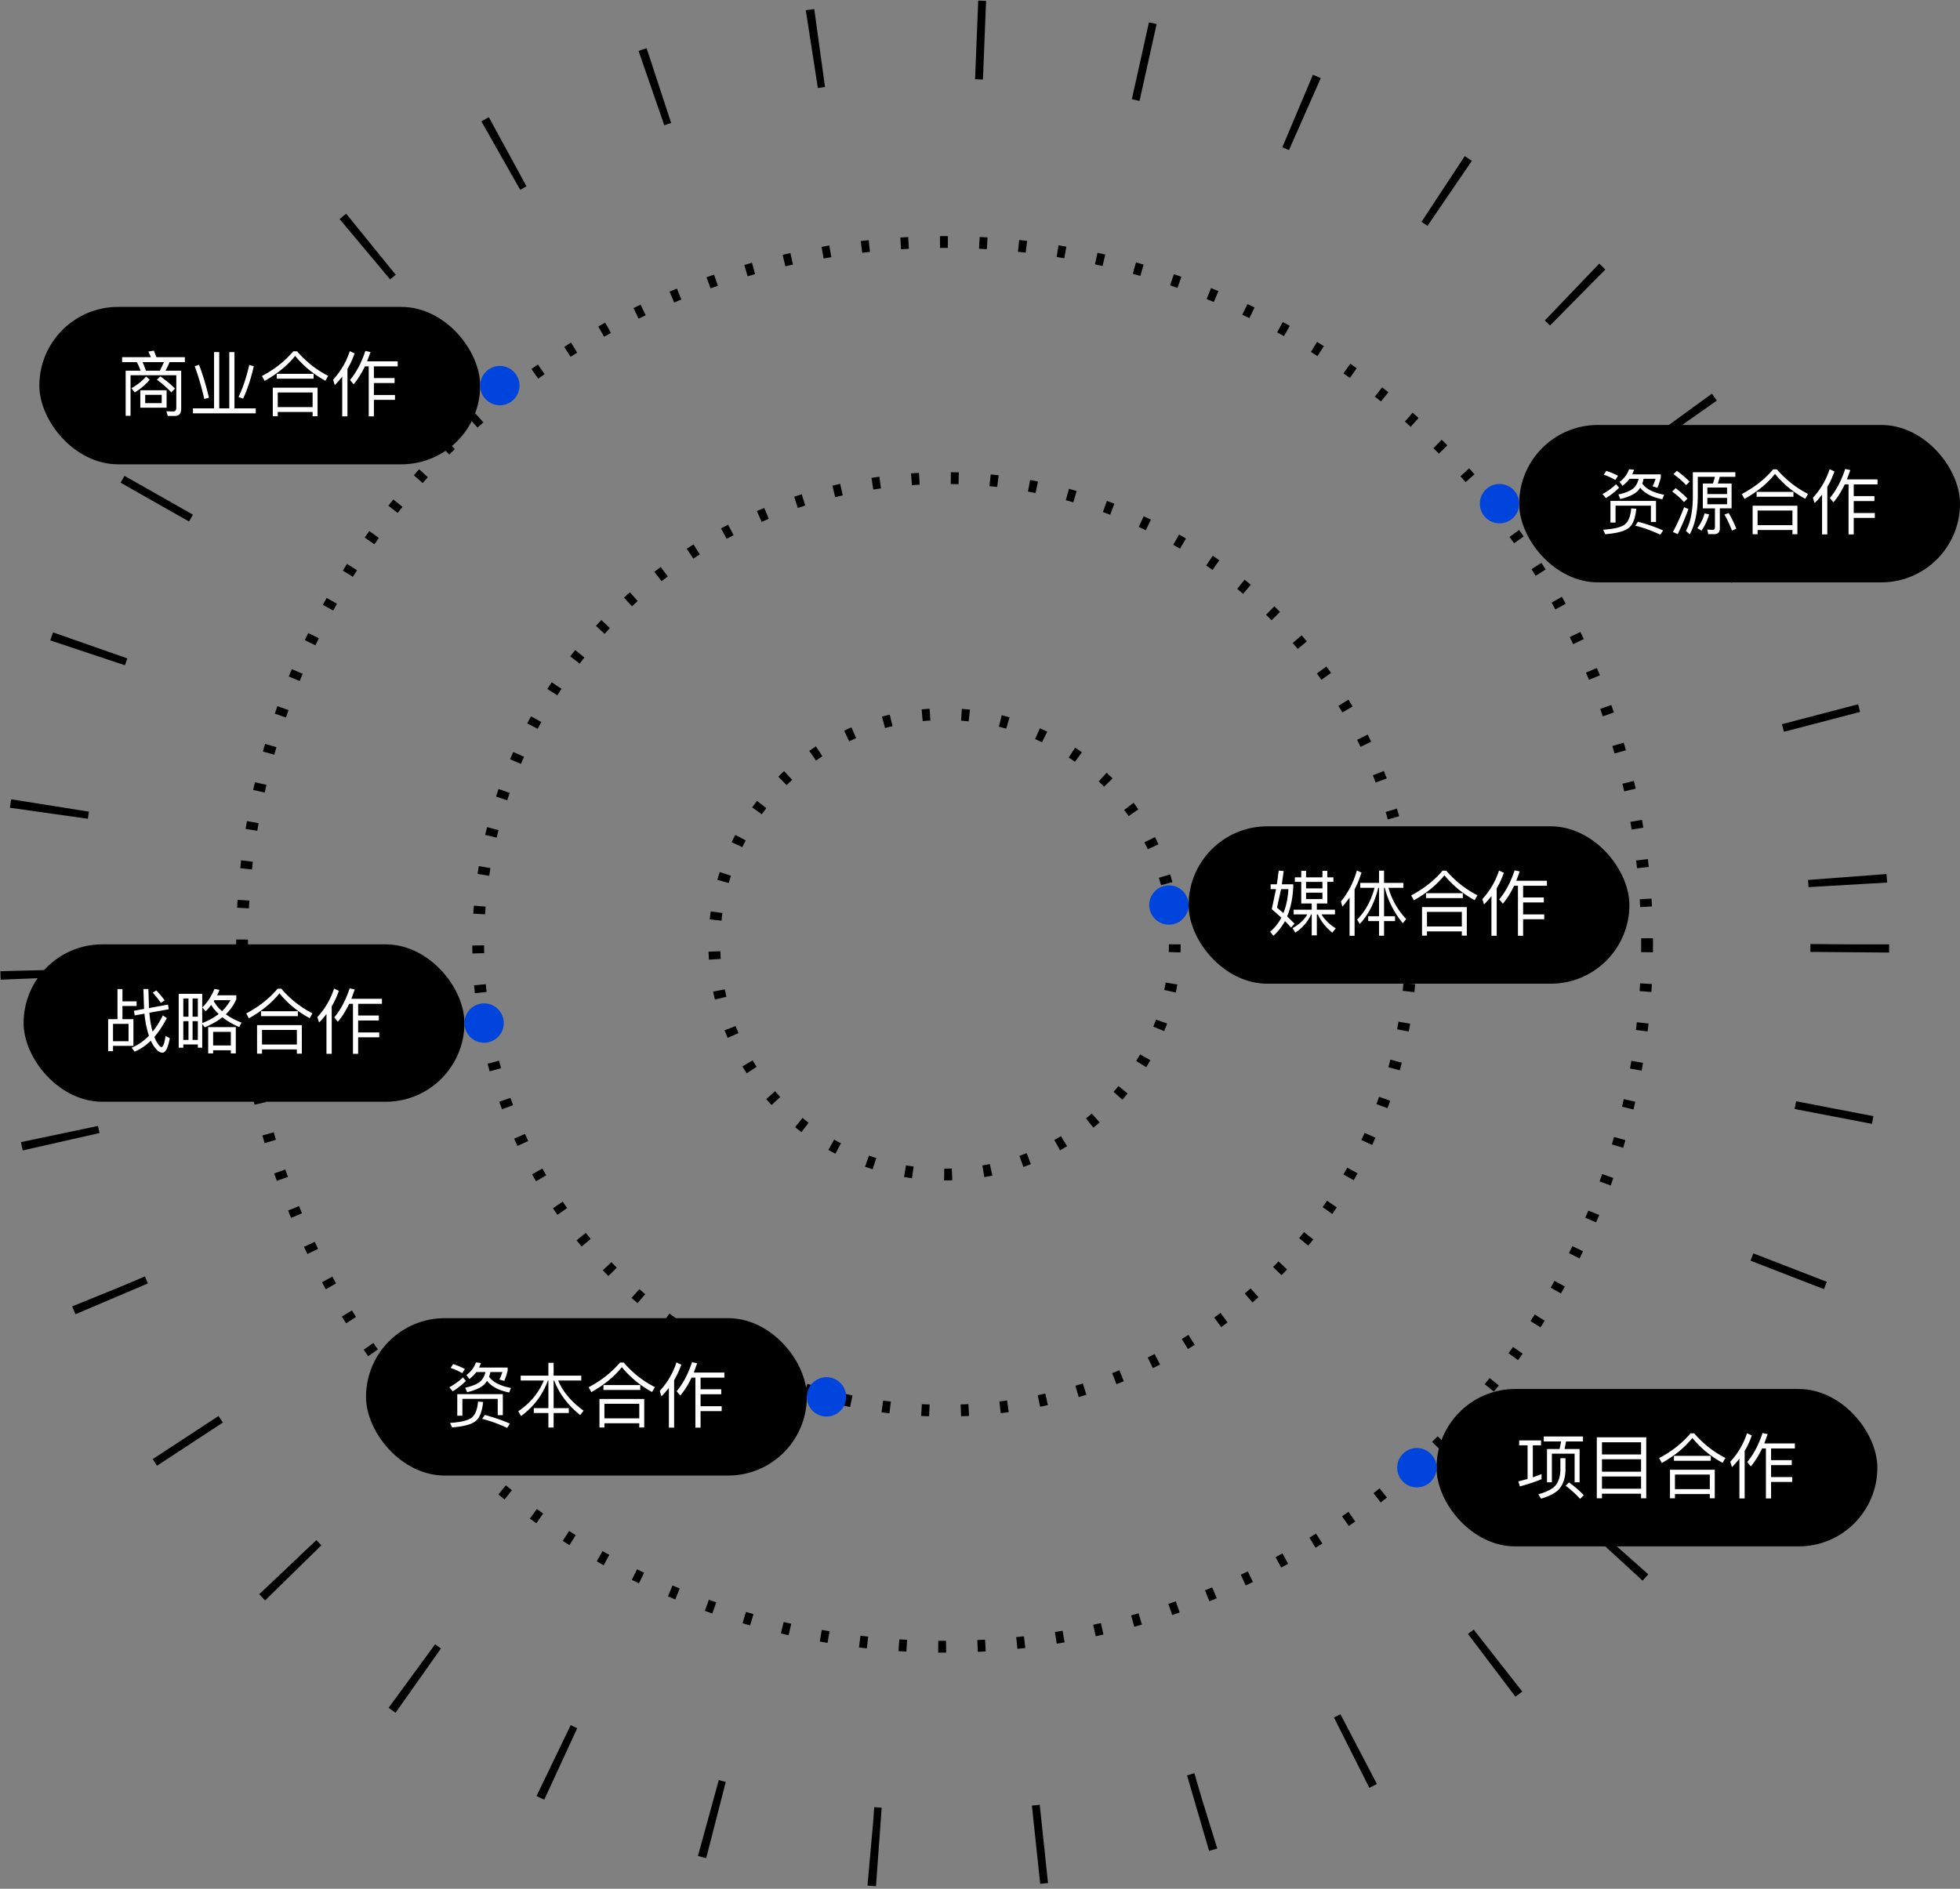 <svg xmlns="http://www.w3.org/2000/svg" width="498" height="480" fill="none" xmlns:v="https://vecta.io/nano"><rect width="100%" height="100%" fill="#808080" stroke="none"/><g stroke="#000"><circle cx="240" cy="240" r="230" stroke-width="20" stroke-linejoin="round" stroke-dasharray="2 40"/><g stroke-width="3" stroke-dasharray="2 8"><circle cx="240" cy="240" r="178.5"/><circle cx="240" cy="240" r="118.5"/><circle cx="240" cy="240" r="58.5"/></g></g><rect x="386" y="108" width="112" height="40" rx="20" fill="#000"/><circle cx="381" cy="128" r="5" fill="#0044de"/><path d="M408.124 119.672c1.128.36 2.124.78 2.988 1.26l-.684 1.044a15 15 0 0 0-2.934-1.332l.63-.972zm7.074-.27l-.468 1.152h7.254v.774c-.216.9-.504 1.776-.864 2.628l-1.242-.378c.288-.528.546-1.158.774-1.89h-3.06a5.73 5.73 0 0 1-.324 1.188c.936 1.38 2.79 2.334 5.562 2.862l-.468 1.152c-2.64-.54-4.512-1.524-5.616-2.952a6.42 6.42 0 0 1-.72.918c-.9.84-2.346 1.494-4.338 1.962l-.486-1.152c1.776-.384 3.054-.912 3.834-1.584.66-.612 1.098-1.41 1.314-2.394h-2.304a10.43 10.43 0 0 1-1.782 1.782l-.756-1.008c1.164-.852 1.968-1.926 2.412-3.222l1.278.162zm5.562 7.902v5.346h-1.296v-4.14h-8.982v4.284h-1.296v-5.49h11.574zm-5.004 1.998c-.252 2.28-.798 3.816-1.638 4.608-.948.984-3.036 1.602-6.264 1.854l-.504-1.152c2.868-.168 4.758-.66 5.67-1.476.816-.78 1.296-2.094 1.44-3.942l1.296.108zm-4.374-5.364c-.9.936-2.016 1.818-3.348 2.646l-.864-1.008c1.356-.768 2.508-1.608 3.456-2.52l.756.882zm4.788 8.658c2.328.612 4.458 1.35 6.39 2.214l-.702 1.08c-2.076-.984-4.194-1.752-6.354-2.304l.666-.99zm9.9-12.942c1.284.936 2.364 1.854 3.24 2.754l-.882.882c-.804-.876-1.884-1.806-3.24-2.79l.882-.846zm-.324 4.41c1.224.924 2.226 1.812 3.006 2.664l-.882.882c-.744-.864-1.746-1.764-3.006-2.7l.882-.846zm3.258 5.292c-.852 2.328-1.764 4.458-2.736 6.39l-1.206-.54c1.14-2.16 2.082-4.26 2.826-6.3l1.116.45zm3.654-6.48h2.556c.204-.528.372-1.092.504-1.692h-4.338v5.238c-.072 3.9-.756 7.02-2.052 9.36l-.972-.864c1.128-2.04 1.716-4.872 1.764-8.496v-6.408h10.8v1.17h-3.978a11.84 11.84 0 0 1-.486 1.692h3.51v6.318h-2.988v5.094c0 .972-.474 1.458-1.422 1.458h-1.512l-.27-1.17 1.35.09c.408 0 .612-.228.612-.684v-4.788h-3.078v-6.318zm6.156 5.274v-1.62h-5.004v1.62h5.004zm-5.004-2.592h5.004v-1.656h-5.004v1.656zm.45 5.166c-.468 1.596-1.116 2.976-1.944 4.14l-1.044-.648c.852-1.14 1.464-2.388 1.836-3.744l1.152.252zm4.968-.342c.744 1.26 1.386 2.586 1.926 3.978l-1.098.486c-.54-1.452-1.176-2.814-1.908-4.086l1.08-.378zm12.24-11.106c2.292 2.652 4.932 4.734 7.92 6.246l-.702 1.242c-3-1.62-5.562-3.726-7.686-6.318-1.944 2.424-4.53 4.542-7.758 6.354l-.684-1.242c3.192-1.68 5.85-3.774 7.974-6.282h.936zm5.22 9.252v7.254h-1.26v-1.08h-8.856v1.08h-1.26v-7.254h11.376zm-10.116 4.932h8.856v-3.708h-8.856v3.708zm-.252-8.46h9.36v1.242h-9.36V125zm22.392-1.89c-.816 1.728-1.77 3.246-2.862 4.554l-.918-1.098c1.596-1.896 2.898-4.356 3.906-7.38l1.296.288-.864 2.358h7.776v1.278h-6.048v2.97h5.256v1.26h-5.256v3.042h5.364v1.242h-5.364v4.194h-1.314V123.11h-.972zm-5.76 2.592a21.36 21.36 0 0 1-1.89 2.16l-.432-1.368c1.956-2.124 3.372-4.542 4.248-7.254l1.224.576a22.16 22.16 0 0 1-1.818 3.942v12.06h-1.332v-10.116z" fill="#fff"/><rect x="10" y="78" width="112" height="40" rx="20" fill="#000"/><circle cx="127" cy="98" r="5" fill="#0044de"/><path d="M35.652 99.176h6.678v4.428h-6.678v-4.428zm5.436 3.276v-2.106h-4.194v2.106h4.194zm-.342-6.786c1.5 1.056 2.742 2.088 3.726 3.096l-.972.954c-.912-1.032-2.124-2.106-3.636-3.222l.882-.828zm-1.638-6.552l.63 1.656h7.236v1.26h-3.888a20.99 20.99 0 0 1-1.044 2.178h3.996v9.612c0 1.26-.528 1.89-1.584 1.89h-1.836l-.324-1.188 1.746.054c.504 0 .756-.348.756-1.044V95.36H33.168v10.314h-1.242V94.208h3.798a16.25 16.25 0 0 0-.954-2.178h-3.744v-1.26h7.326l-.666-1.422 1.422-.234zm1.53 5.094l1.026-2.178H36.21c.288.612.576 1.338.864 2.178h3.564zm-2.592 2.286c-1.02 1.236-2.292 2.316-3.816 3.24l-.828-1.08c1.476-.828 2.718-1.818 3.726-2.97l.918.81zm16.344-7.02h1.314v14.31h2.556v-14.31h1.314v14.31h5.4v1.26H49.026v-1.26h5.364v-14.31zm10.098 3.6c-.72 3.144-1.626 5.886-2.718 8.226l-1.17-.414c1.056-2.136 1.968-4.848 2.736-8.136l1.152.324zm-13.914-.36c.948 2.472 1.788 5.262 2.52 8.37l-1.188.306c-.648-2.88-1.458-5.652-2.43-8.316l1.098-.36zm24.894-3.438c2.292 2.652 4.932 4.734 7.92 6.246l-.702 1.242c-3-1.62-5.562-3.726-7.686-6.318-1.944 2.424-4.53 4.542-7.758 6.354l-.684-1.242c3.192-1.68 5.85-3.774 7.974-6.282h.936zm5.22 9.252v7.254h-1.26v-1.08h-8.856v1.08h-1.26v-7.254h11.376zm-10.116 4.932h8.856v-3.708h-8.856v3.708zM70.32 95h9.36v1.242h-9.36V95zm22.392-1.89c-.816 1.728-1.77 3.246-2.862 4.554l-.918-1.098c1.596-1.896 2.898-4.356 3.906-7.38l1.296.288-.864 2.358h7.776v1.278h-6.048v2.97h5.256v1.26h-5.256v3.042h5.364v1.242h-5.364v4.194h-1.314V93.11h-.972zm-5.76 2.592a21.36 21.36 0 0 1-1.89 2.16l-.432-1.368c1.956-2.124 3.372-4.542 4.248-7.254l1.224.576a22.16 22.16 0 0 1-1.818 3.942v12.06h-1.332V95.702z" fill="#fff"/><rect x="6" y="240" width="112" height="40" rx="20" fill="#000"/><circle cx="123" cy="260" r="5" fill="#0044de"/><path d="M29.852 251.366h1.26v3.114h3.6v1.188h-3.6v3.348h2.79v6.786h-5.184v1.332h-1.242v-8.118h2.376v-7.65zm-1.134 13.248h3.942v-4.41h-3.942v4.41zm13.968-9.306l.18 1.188-4.914.882c.096 1.224.246 2.31.45 3.258a13.32 13.32 0 0 0 .378 1.548c.96-1.176 1.824-2.556 2.592-4.14l1.008.684c-.96 1.872-2.016 3.474-3.168 4.806.216.54.42.966.612 1.278.504.864.912 1.296 1.224 1.296.396-.024.738-.966 1.026-2.826l1.062.576c-.432 2.448-1.056 3.672-1.872 3.672-.672 0-1.386-.54-2.142-1.62a8.25 8.25 0 0 1-.792-1.44c-1.308 1.272-2.688 2.202-4.14 2.79l-.738-.99c1.632-.696 3.096-1.71 4.392-3.042-.216-.624-.42-1.374-.612-2.25-.24-1.008-.414-2.13-.522-3.366l-2.484.45-.198-1.188 2.574-.468-.162-5.058h1.26l.162 4.842 4.824-.882zm-2.97-3.6c.936 1.008 1.638 1.848 2.106 2.52l-.954.666c-.504-.792-1.194-1.662-2.07-2.61l.918-.576zm20.196 9.324v6.678h-1.26v-.792h-4.5v.792h-1.26v-6.678h7.02zm-5.76 4.662h4.5v-3.456h-4.5v3.456zm-7.578-.252v.828h-1.17v-13.698h5.976v7.434c1.632-.636 3.024-1.404 4.176-2.304-.78-.744-1.416-1.512-1.908-2.304-.432.588-.9 1.128-1.404 1.62l-.846-.99c1.26-1.2 2.292-2.772 3.096-4.716l1.278.27-.612 1.368h4.878v.99c-.6 1.416-1.488 2.694-2.664 3.834 1.128.816 2.454 1.518 3.978 2.106l-.558 1.152c-1.68-.744-3.108-1.578-4.284-2.502-1.248.972-2.742 1.824-4.482 2.556l-.648-.864v6.048h-1.116v-.828h-3.69zm3.69-1.152v-4.77h-1.332v4.77h1.332zm0-5.904v-4.626h-1.332v4.626h1.332zm-2.376-4.626h-1.314v4.626h1.314v-4.626zm-1.314 5.76v4.77h1.314v-4.77h-1.314zm9.828-2.538c.9-.864 1.62-1.8 2.16-2.808h-4.086a.9.9 0 0 0-.162.27 9.87 9.87 0 0 0 2.088 2.538zm15.066-5.706c2.292 2.652 4.932 4.734 7.92 6.246l-.702 1.242c-3-1.62-5.562-3.726-7.686-6.318-1.944 2.424-4.53 4.542-7.758 6.354l-.684-1.242c3.192-1.68 5.85-3.774 7.974-6.282h.936zm5.22 9.252v7.254h-1.26v-1.08h-8.856v1.08h-1.26v-7.254h11.376zm-10.116 4.932h8.856v-3.708h-8.856v3.708zM66.32 257h9.36v1.242h-9.36V257zm22.392-1.89c-.816 1.728-1.77 3.246-2.862 4.554l-.918-1.098c1.596-1.896 2.898-4.356 3.906-7.38l1.296.288-.864 2.358h7.776v1.278h-6.048v2.97h5.256v1.26h-5.256v3.042h5.364v1.242h-5.364v4.194h-1.314V255.11h-.972zm-5.76 2.592a21.36 21.36 0 0 1-1.89 2.16l-.432-1.368c1.956-2.124 3.372-4.542 4.248-7.254l1.224.576a22.16 22.16 0 0 1-1.818 3.942v12.06h-1.332v-10.116z" fill="#fff"/><rect x="93" y="335" width="112" height="40" rx="20" fill="#000"/><circle cx="210" cy="355" r="5" fill="#0044de"/><path d="M115.124 346.672c1.128.36 2.124.78 2.988 1.26l-.684 1.044a15 15 0 0 0-2.934-1.332l.63-.972zm7.074-.27l-.468 1.152h7.254v.774c-.216.9-.504 1.776-.864 2.628l-1.242-.378c.288-.528.546-1.158.774-1.89h-3.06a5.73 5.73 0 0 1-.324 1.188c.936 1.38 2.79 2.334 5.562 2.862l-.468 1.152c-2.64-.54-4.512-1.524-5.616-2.952a6.42 6.42 0 0 1-.72.918c-.9.84-2.346 1.494-4.338 1.962l-.486-1.152c1.776-.384 3.054-.912 3.834-1.584.66-.612 1.098-1.41 1.314-2.394h-2.304a10.43 10.43 0 0 1-1.782 1.782l-.756-1.008c1.164-.852 1.968-1.926 2.412-3.222l1.278.162zm5.562 7.902v5.346h-1.296v-4.14h-8.982v4.284h-1.296v-5.49h11.574zm-5.004 1.998c-.252 2.28-.798 3.816-1.638 4.608-.948.984-3.036 1.602-6.264 1.854l-.504-1.152c2.868-.168 4.758-.66 5.67-1.476.816-.78 1.296-2.094 1.44-3.942l1.296.108zm-4.374-5.364c-.9.936-2.016 1.818-3.348 2.646l-.864-1.008c1.356-.768 2.508-1.608 3.456-2.52l.756.882zm4.788 8.658c2.328.612 4.458 1.35 6.39 2.214l-.702 1.08c-2.076-.984-4.194-1.752-6.354-2.304l.666-.99zm9.126-9.99h7.038v-3.258h1.332v3.258h7.02v1.242h-5.868c1.2 2.856 3.354 5.412 6.462 7.668l-.882 1.116c-3.168-2.592-5.364-5.52-6.588-8.784h-.144v7.02h3.852v1.242h-3.852v3.69h-1.332v-3.69h-3.708v-1.242h3.708v-7.02h-.126c-1.332 3.648-3.6 6.654-6.804 9.018l-.738-1.206c3-2.004 5.172-4.608 6.516-7.812h-5.886v-1.242zm26.172-3.33c2.292 2.652 4.932 4.734 7.92 6.246l-.702 1.242c-3-1.62-5.562-3.726-7.686-6.318-1.944 2.424-4.53 4.542-7.758 6.354l-.684-1.242c3.192-1.68 5.85-3.774 7.974-6.282h.936zm5.22 9.252v7.254h-1.26v-1.08h-8.856v1.08h-1.26v-7.254h11.376zm-10.116 4.932h8.856v-3.708h-8.856v3.708zm-.252-8.46h9.36v1.242h-9.36V352zm22.392-1.89c-.816 1.728-1.77 3.246-2.862 4.554l-.918-1.098c1.596-1.896 2.898-4.356 3.906-7.38l1.296.288-.864 2.358h7.776v1.278h-6.048v2.97h5.256v1.26h-5.256v3.042h5.364v1.242h-5.364v4.194h-1.314V350.11h-.972zm-5.76 2.592a21.36 21.36 0 0 1-1.89 2.16l-.432-1.368c1.956-2.124 3.372-4.542 4.248-7.254l1.224.576a22.16 22.16 0 0 1-1.818 3.942v12.06h-1.332v-10.116z" fill="#fff"/><rect x="302" y="210" width="112" height="40" rx="20" fill="#000"/><circle cx="297" cy="230" r="5" fill="#0044de"/><path d="M326.158 221.366l-.468 3.366h2.898v.756c-.144 2.832-.66 5.298-1.548 7.398l1.872 1.854-.882 1.008c-.432-.528-.948-1.08-1.548-1.656-.792 1.452-1.77 2.694-2.934 3.726l-.828-1.026c1.188-1.008 2.136-2.202 2.844-3.582l-2.43-2.16 1.08-5.076h-1.368v-1.242h1.584l.468-3.474 1.26.108zm-.072 10.674c.708-1.728 1.134-3.75 1.278-6.066h-1.872l-1.026 4.698 1.62 1.368zm9.918-3.546v-1.638h-4.158v1.638h4.158zm-4.158-2.718h4.158v-1.656h-4.158v1.656zm0-2.808h4.158v-1.638h1.242v1.638h1.548v1.152h-1.548v5.49h-2.664v1.584h4.608v1.188h-3.402c.744 1.32 1.944 2.502 3.6 3.546l-.882 1.098c-1.704-1.392-2.922-2.94-3.654-4.644h-.27v5.328h-1.296v-5.328h-.162c-.852 1.896-2.19 3.444-4.014 4.644l-.702-1.152c1.692-.924 2.946-2.088 3.762-3.492h-3.474v-1.188h4.59v-1.584h-2.664v-5.49h-1.62v-1.152h1.62v-1.638h1.224v1.638zm11.052 5.13a26.05 26.05 0 0 1-1.818 2.322l-.378-1.296c1.872-2.304 3.222-4.938 4.05-7.902l1.17.54c-.48 1.536-1.062 2.952-1.746 4.248v11.808h-1.278v-9.72zm2.718-3.726h4.77v-3.096h1.278v3.096h4.914v1.26h-3.798a19.07 19.07 0 0 0 4.5 7.938l-.846 1.062c-2.208-2.676-3.738-5.676-4.59-9h-.18v7.218h2.79v1.242h-2.79v3.708h-1.278v-3.708h-2.754v-1.242h2.754v-7.218h-.198c-.912 3.744-2.478 6.804-4.698 9.18l-.666-1.098c2.052-2.088 3.528-4.782 4.428-8.082h-3.636v-1.26zm21.852-3.096c2.292 2.652 4.932 4.734 7.92 6.246l-.702 1.242c-3-1.62-5.562-3.726-7.686-6.318-1.944 2.424-4.53 4.542-7.758 6.354l-.684-1.242c3.192-1.68 5.85-3.774 7.974-6.282h.936zm5.22 9.252v7.254h-1.26v-1.08h-8.856v1.08h-1.26v-7.254h11.376zm-10.116 4.932h8.856v-3.708h-8.856v3.708zm-.252-8.46h9.36v1.242h-9.36V227zm22.392-1.89c-.816 1.728-1.77 3.246-2.862 4.554l-.918-1.098c1.596-1.896 2.898-4.356 3.906-7.38l1.296.288-.864 2.358h7.776v1.278h-6.048v2.97h5.256v1.26h-5.256v3.042h5.364v1.242h-5.364v4.194h-1.314V225.11h-.972zm-5.76 2.592a21.36 21.36 0 0 1-1.89 2.16l-.432-1.368c1.956-2.124 3.372-4.542 4.248-7.254l1.224.576a22.16 22.16 0 0 1-1.818 3.942v12.06h-1.332v-10.116z" fill="#fff"/><rect x="365" y="353" width="112" height="40" rx="20" fill="#000"/><circle cx="360" cy="373" r="5" fill="#0044de"/><path d="M388.132 367.318h-2.142v-1.26h5.562v1.26h-2.088v8.136l2.214-.828v1.296c-1.584.66-3.42 1.272-5.508 1.836l-.378-1.278 2.34-.612v-8.55zm4.104-2.25h9.972v1.26h-4.302l-.378 1.926h3.816v8.46h-1.26v-7.272h-5.778v7.272h-1.242v-8.46h3.168c.168-.564.3-1.206.396-1.926h-4.392v-1.26zm6.426 11.682c1.512 1.104 2.76 2.184 3.744 3.24l-.936.936c-.9-1.044-2.124-2.16-3.672-3.348l.864-.828zm-2.196-6.156h1.296v3.096c-.072 1.956-.588 3.51-1.548 4.662-.96 1.068-2.514 1.908-4.662 2.52l-.702-1.116c2.1-.564 3.564-1.314 4.392-2.25.768-.984 1.176-2.256 1.224-3.816v-3.096zm21.816-5.31v15.498h-1.314v-1.17h-9.936v1.17h-1.314v-15.498h12.564zm-11.25 13.068h9.936v-3.114h-9.936v3.114zm0-4.338h9.936v-3.15h-9.936v3.15zm0-4.374h9.936v-3.096h-9.936v3.096zm23.436-5.364c2.292 2.652 4.932 4.734 7.92 6.246l-.702 1.242c-3-1.62-5.562-3.726-7.686-6.318-1.944 2.424-4.53 4.542-7.758 6.354l-.684-1.242c3.192-1.68 5.85-3.774 7.974-6.282h.936zm5.22 9.252v7.254h-1.26v-1.08h-8.856v1.08h-1.26v-7.254h11.376zm-10.116 4.932h8.856v-3.708h-8.856v3.708zm-.252-8.46h9.36v1.242h-9.36V370zm22.392-1.89c-.816 1.728-1.77 3.246-2.862 4.554l-.918-1.098c1.596-1.896 2.898-4.356 3.906-7.38l1.296.288-.864 2.358h7.776v1.278h-6.048v2.97h5.256v1.26h-5.256v3.042h5.364v1.242h-5.364v4.194h-1.314V368.11h-.972zm-5.76 2.592a21.36 21.36 0 0 1-1.89 2.16l-.432-1.368c1.956-2.124 3.372-4.542 4.248-7.254l1.224.576a22.16 22.16 0 0 1-1.818 3.942v12.06h-1.332v-10.116z" fill="#fff"/></svg>
